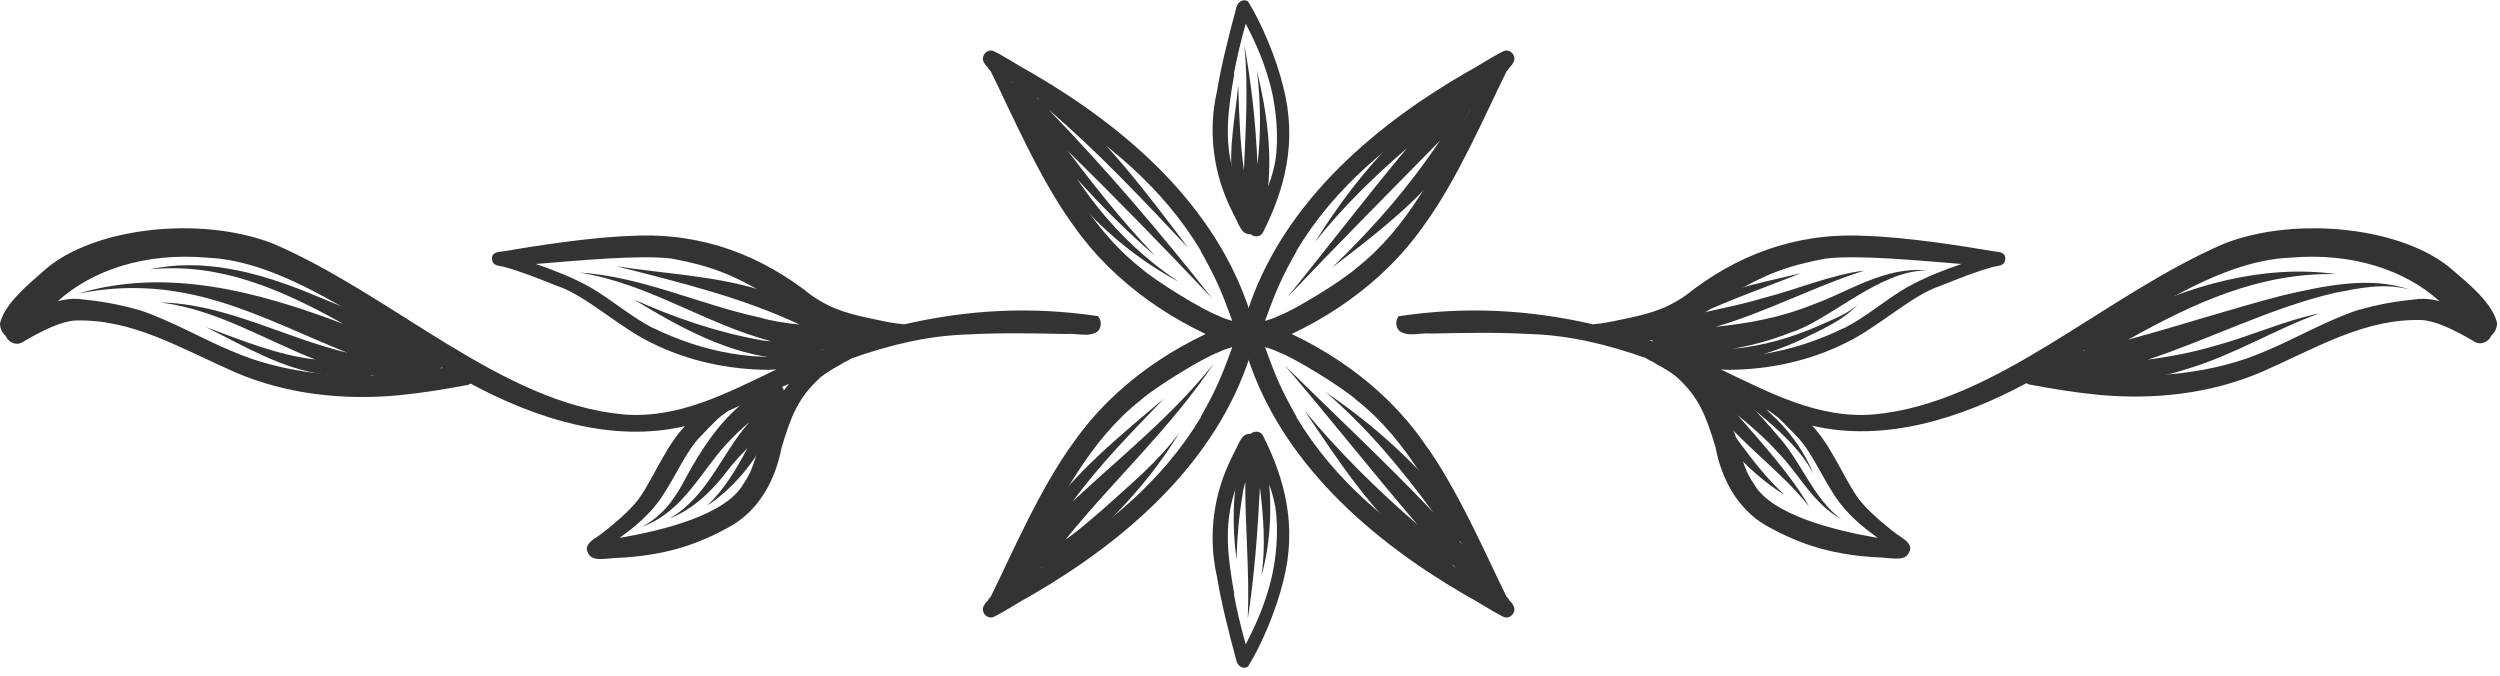 <svg width="111" height="30" viewBox="0 0 111 30" fill="none" xmlns="http://www.w3.org/2000/svg">
<g clip-path="url(#clip0_34_457)">
<path d="M55.75 14.17C58.68 15.21 61.42 17.08 63.19 19.61C64.7 21.65 66.02 24.74 66.89 26.49C66.98 26.59 67.03 26.65 67.02 26.67C67.08 26.72 67.14 26.78 67.17 26.85C67.37 27.11 67.11 27.5 66.78 27.4C66.19 27.11 65.73 26.78 65.03 26.4C60.8 23.94 56.88 20.49 55.37 15.78C55.31 15.5 55.07 15.16 55.11 14.87C54.95 14.49 55.33 14.04 55.75 14.17ZM57.56 18.52C59.27 21.37 61.77 23.4 64.63 25.19C65.08 25.46 65.55 25.75 65.98 26.02C65.74 25.62 65.5 25.22 65.27 24.81C63.74 22.16 62.54 19.59 60.24 17.77C59.62 17.21 57.46 15.88 56.78 15.64C56.61 15.55 56.4 15.48 56.17 15.41C56.19 15.48 56.21 15.55 56.24 15.61C56.64 16.72 56.94 17.41 57.57 18.51L57.56 18.52Z" fill="#333333"/>
<path d="M55.13 14.17C52.2 15.21 49.46 17.08 47.69 19.61C46.18 21.65 44.86 24.74 43.99 26.49C43.9 26.59 43.85 26.65 43.86 26.67C43.8 26.72 43.74 26.78 43.71 26.85C43.51 27.11 43.77 27.5 44.1 27.4C44.69 27.11 45.15 26.78 45.85 26.4C50.08 23.94 54 20.49 55.51 15.78C55.57 15.5 55.81 15.16 55.77 14.87C55.93 14.49 55.55 14.04 55.13 14.17ZM53.32 18.52C51.61 21.37 49.11 23.4 46.25 25.19C45.8 25.46 45.33 25.75 44.9 26.02C45.14 25.62 45.38 25.22 45.61 24.81C47.14 22.16 48.34 19.59 50.64 17.77C51.26 17.21 53.42 15.88 54.1 15.64C54.27 15.55 54.48 15.48 54.71 15.41C54.69 15.48 54.67 15.55 54.64 15.61C54.24 16.72 53.94 17.41 53.31 18.51L53.32 18.52Z" fill="#333333"/>
<path d="M54.72 20.24C55.04 19.67 55.09 19.26 55.51 19.26C55.51 19.26 55.52 19.26 55.53 19.26C55.68 19.12 55.96 19.13 56.07 19.33C57.06 21.28 57.6 23.39 56.98 25.79C56.67 27.08 56.01 28.64 55.41 29.6C55.18 29.74 54.93 29.55 54.89 29.31C54.56 28.08 54.24 26.84 54.03 25.59C53.62 23.77 53.88 21.89 54.73 20.23L54.72 20.24ZM54.78 26.36C54.92 27.12 55.1 27.86 55.31 28.61C55.77 27.72 56.12 26.93 56.4 25.89C56.69 24.79 56.78 23.48 56.62 22.49C56.46 21.66 56.26 21.26 55.88 20.48C55.82 20.33 55.73 20.18 55.64 20.03C55.62 20.07 55.6 20.11 55.58 20.14C55.21 20.82 55.01 21.21 54.81 21.85C54.32 23.39 54.53 24.83 54.8 26.36H54.78Z" fill="#333333"/>
<path d="M55.75 15.49C58.68 14.45 61.42 12.58 63.19 10.05C64.7 8.01 66.02 4.92 66.89 3.17C66.98 3.07 67.03 3.01 67.02 2.99C67.08 2.94 67.14 2.88 67.17 2.81C67.37 2.55 67.11 2.16 66.78 2.26C66.19 2.55 65.73 2.88 65.03 3.26C60.8 5.72 56.88 9.17 55.37 13.88C55.31 14.16 55.07 14.5 55.11 14.79C54.95 15.17 55.33 15.62 55.75 15.49ZM57.56 11.14C59.27 8.29 61.77 6.26 64.63 4.47C65.08 4.2 65.55 3.91 65.98 3.64C65.74 4.04 65.5 4.44 65.27 4.85C63.74 7.5 62.54 10.08 60.24 11.89C59.62 12.45 57.46 13.78 56.78 14.02C56.61 14.11 56.4 14.18 56.17 14.25C56.19 14.18 56.21 14.11 56.24 14.05C56.64 12.94 56.94 12.25 57.57 11.15L57.56 11.14Z" fill="#333333"/>
<path d="M55.13 15.49C52.2 14.45 49.46 12.58 47.69 10.05C46.18 8.01 44.86 4.92 43.99 3.17C43.9 3.07 43.85 3.01 43.86 2.99C43.8 2.94 43.74 2.88 43.71 2.81C43.51 2.55 43.77 2.16 44.1 2.26C44.69 2.55 45.15 2.88 45.85 3.26C50.08 5.72 54 9.17 55.51 13.88C55.57 14.16 55.81 14.5 55.77 14.79C55.93 15.17 55.55 15.62 55.13 15.49ZM53.32 11.14C51.61 8.29 49.11 6.26 46.25 4.47C45.8 4.2 45.33 3.91 44.9 3.64C45.14 4.04 45.38 4.44 45.61 4.85C47.14 7.5 48.34 10.08 50.64 11.89C51.26 12.45 53.42 13.78 54.1 14.02C54.27 14.11 54.48 14.18 54.71 14.25C54.69 14.18 54.67 14.11 54.64 14.05C54.24 12.94 53.94 12.25 53.31 11.15L53.32 11.14Z" fill="#333333"/>
<path d="M54.72 9.42C55.04 9.99 55.09 10.4 55.51 10.4C55.51 10.4 55.52 10.4 55.53 10.4C55.68 10.54 55.96 10.53 56.07 10.33C57.06 8.38 57.6 6.27 56.98 3.87C56.67 2.58 56.01 1.02 55.41 0.06C55.18 -0.08 54.93 0.11 54.89 0.35C54.56 1.58 54.24 2.82 54.03 4.07C53.62 5.89 53.88 7.77 54.73 9.43L54.72 9.42ZM54.78 3.3C54.92 2.54 55.1 1.8 55.31 1.05C55.77 1.94 56.12 2.73 56.4 3.77C56.69 4.87 56.78 6.18 56.62 7.17C56.46 8 56.26 8.4 55.88 9.18C55.82 9.33 55.73 9.48 55.64 9.63C55.62 9.59 55.6 9.55 55.58 9.52C55.21 8.84 55.01 8.45 54.81 7.81C54.32 6.27 54.53 4.83 54.8 3.3H54.78Z" fill="#333333"/>
<path d="M62.11 14.04C65.07 13.59 67.91 13.75 70.73 14.4C71.18 14.36 71.57 14.28 71.84 14.22C73.15 13.95 73.88 13.78 74.84 13.12C77.03 11.38 79.65 10.32 82.75 10.47C84.63 10.52 87.19 10.93 88.6 11.17C88.64 11.17 89 11.18 89.03 11.41C89.06 11.68 88.92 11.76 88.75 11.8C88.67 11.82 88.6 11.83 88.53 11.84C87.71 12.06 86.92 12.39 86.13 12.7C84.9 13.1 83.36 14.55 81.96 15.22C80.36 16.02 78.56 16.41 76.77 16.42C76.66 16.42 76.53 16.41 76.4 16.4C78.64 17.47 80.75 18.6 83.2 18.4C88.64 17.9 93.39 13.12 98.77 10.81C102 9.56 106.77 10.1 108.91 12C109.6 12.59 110.67 13.46 110.87 14.34C110.87 14.57 110.77 14.76 110.62 14.89C110.51 15.17 110.15 15.35 109.87 15.17C108.95 14.63 108.15 14.25 107.53 14.21C105 14.14 102.94 15.4 100.43 16.51C98.14 17.49 95.63 17.76 93.17 17.53C92.13 17.43 91.11 17.26 90.09 17.07C90.05 17.06 90.02 17.04 89.98 17.01C87.08 18.57 83.68 19.66 80.46 18.9C80.51 18.96 80.56 19 80.61 19.07C81.43 20 82.07 21.67 82.68 22.34C83.12 22.86 84.01 23.57 84.21 23.71C84.44 23.89 84.79 24.03 84.82 24.35C84.69 25.02 84.06 24.75 83.25 24.74C81.54 24.63 80.08 24.28 78.39 23.32C77.14 22.59 76.43 21.25 76.17 19.86C75.75 18.48 75.45 17.63 74.4 16.7C74.14 16.5 73.85 16.33 73.57 16.18C73.38 16.04 73.2 16 73.08 15.9C71.39 15.3 69.68 14.88 67.9 14.83C66.45 14.75 64.99 14.78 63.54 14.81C63.08 14.76 62.52 14.98 62.13 14.69C61.95 14.51 61.95 14.19 62.13 14.01L62.11 14.04ZM92.71 16.55C95.52 16.9 98.44 16.55 100.63 15.57C101.66 15.16 103.26 14.25 104.62 13.79C105.74 13.47 106.45 13.37 107.42 13.27C107.72 13.25 108.02 13.3 108.31 13.37C106.8 12 104.44 11.2 101.7 11.44C98.32 11.57 94.73 14.28 91.23 16.34C91.79 16.44 92.29 16.51 92.71 16.56V16.55ZM81.86 14.58C82.87 14.07 83.72 13.3 84.7 12.74C85.46 12.32 86.27 12 87.09 11.72C85.06 11.56 82.52 11.31 81.06 11.48C79.34 11.8 78.33 12.2 76.92 13.04C76.12 13.53 75.41 14.17 74.55 14.55C74.05 14.79 73.42 14.95 73.03 15.04C73.57 15.22 74.11 15.41 74.65 15.63C74.65 15.63 74.66 15.63 74.67 15.63C77.09 16.18 79.69 15.63 81.86 14.57V14.58ZM76.88 18.86C77.3 19.95 77.31 20.68 77.87 21.48C78.63 22.85 81.45 23.56 83.37 23.88C82.67 23.38 82.01 22.82 81.52 22.1C80.86 21.12 80.41 20.01 79.77 19.37C79.23 18.82 79.04 18.57 78.54 18.24C77.64 17.84 76.74 17.43 75.85 17.04C76.29 17.58 76.64 18.21 76.88 18.86Z" fill="#333333"/>
<path d="M48.77 14.04C45.81 13.59 42.97 13.75 40.15 14.4C39.7 14.36 39.31 14.28 39.04 14.22C37.73 13.95 37 13.78 36.04 13.12C33.85 11.38 31.23 10.32 28.13 10.47C26.25 10.52 23.69 10.93 22.28 11.17C22.24 11.17 21.88 11.18 21.85 11.41C21.82 11.68 21.96 11.76 22.13 11.8C22.21 11.82 22.28 11.83 22.35 11.84C23.17 12.06 23.96 12.39 24.75 12.7C25.98 13.1 27.52 14.55 28.92 15.22C30.52 16.02 32.32 16.41 34.11 16.42C34.22 16.42 34.35 16.41 34.48 16.4C32.24 17.47 30.13 18.6 27.68 18.4C22.24 17.9 17.49 13.12 12.11 10.81C8.88 9.56 4.11 10.1 1.97 12C1.28 12.61 0.2 13.48 0 14.36C0 14.59 0.1 14.78 0.25 14.91C0.36 15.19 0.72 15.37 1 15.19C1.92 14.65 2.72 14.27 3.34 14.23C5.87 14.16 7.93 15.42 10.44 16.53C12.73 17.51 15.24 17.78 17.7 17.55C18.74 17.45 19.76 17.28 20.78 17.09C20.82 17.08 20.85 17.06 20.89 17.03C23.79 18.59 27.19 19.68 30.41 18.92C30.36 18.98 30.31 19.02 30.26 19.09C29.44 20.02 28.8 21.69 28.19 22.36C27.75 22.88 26.86 23.59 26.66 23.73C26.43 23.91 26.08 24.05 26.05 24.37C26.18 25.04 26.81 24.77 27.62 24.76C29.33 24.65 30.79 24.3 32.48 23.34C33.73 22.61 34.44 21.27 34.7 19.88C35.12 18.5 35.42 17.65 36.47 16.72C36.73 16.52 37.02 16.35 37.3 16.2C37.49 16.06 37.67 16.02 37.79 15.92C39.48 15.32 41.19 14.9 42.97 14.85C44.42 14.77 45.88 14.8 47.33 14.83C47.79 14.78 48.35 15 48.74 14.71C48.92 14.53 48.92 14.21 48.74 14.03L48.77 14.04ZM18.17 16.55C15.36 16.9 12.44 16.55 10.25 15.57C9.22 15.16 7.62 14.25 6.26 13.79C5.14 13.47 4.43 13.37 3.46 13.27C3.16 13.25 2.86 13.3 2.57 13.37C4.08 12 6.44 11.2 9.18 11.44C12.56 11.57 16.15 14.28 19.65 16.34C19.09 16.44 18.59 16.51 18.17 16.56V16.55ZM29.02 14.58C28.01 14.07 27.16 13.3 26.18 12.74C25.42 12.32 24.61 12 23.79 11.72C25.82 11.56 28.36 11.31 29.82 11.48C31.54 11.8 32.55 12.2 33.96 13.04C34.76 13.53 35.47 14.17 36.33 14.55C36.83 14.79 37.46 14.95 37.85 15.04C37.31 15.22 36.77 15.41 36.23 15.63C36.23 15.63 36.22 15.63 36.21 15.63C33.79 16.18 31.19 15.63 29.02 14.57V14.58ZM34 18.86C33.58 19.95 33.57 20.68 33.01 21.48C32.25 22.85 29.43 23.56 27.51 23.88C28.21 23.38 28.87 22.82 29.36 22.1C30.02 21.12 30.47 20.01 31.11 19.37C31.65 18.82 31.84 18.57 32.34 18.24C33.24 17.84 34.14 17.43 35.03 17.04C34.59 17.58 34.24 18.21 34 18.86Z" fill="#333333"/>
<path d="M18.73 15.52C18.8 15.55 18.8 15.55 18.73 15.52V15.52Z" fill="#333333"/>
<path d="M3.43 13.05C7.39 11.84 11.49 12.96 15.24 14.38C12.55 12.88 9.78 11.64 6.65 11.96C9.03 11.44 11.44 12.09 13.65 12.98C15.85 13.88 17.64 14.61 19.57 15.77C19.79 16.02 19.64 16.45 19.32 16.53C19.17 16.57 19.04 16.53 18.91 16.46C18.88 16.48 18.86 16.51 18.83 16.53C18.73 16.57 18.65 16.59 18.56 16.6C18.32 16.89 17.76 16.76 17.25 16.79C17 16.77 16.76 16.71 16.51 16.67C16.03 16.89 14.73 16.63 14.41 16.63C12.5 16.38 10.83 15.35 9.13 14.52C10.71 15.1 12.29 15.76 13.97 15.96H13.99C11.7 15.06 9.61 13.74 7.13 13.43C10.02 13.49 12.64 15 15.42 15.66C11.6 14.14 8.25 12.05 3.41 13.05H3.43Z" fill="#333333"/>
<path d="M34.32 18.91C34.32 18.91 34.32 18.9 34.32 18.89C34.32 18.88 34.33 18.87 34.34 18.86C34.33 18.9 34.32 18.9 34.32 18.91Z" fill="#333333"/>
<path d="M29.75 23.01C31.45 22.02 32.06 20.08 33.28 18.74C32.96 19 32.65 19.29 32.26 19.71C31.15 20.89 30.34 22.72 28.51 23.39C29.46 22.88 29.99 22.11 30.47 21.18C31.15 19.93 31.96 18.7 33.09 17.81C33.52 17.56 34.33 16.61 34.76 17.23C34.82 17.34 34.83 17.43 34.81 17.51C35.03 17.62 35.13 17.94 34.93 18.13C34.74 18.34 34.54 18.54 34.34 18.74C34.34 18.79 34.34 18.84 34.32 18.9C33.67 20.3 32.7 21.59 31.4 22.45C32.16 21.73 32.7 20.82 33.19 19.89C32.9 20.19 32.61 20.5 32.35 20.83C31.66 21.76 30.82 22.58 29.74 23.02L29.75 23.01Z" fill="#333333"/>
<path d="M34.26 15.16C31.26 14.36 28.78 12.58 25.71 12.1C28.48 12.27 31.05 13.52 33.75 14.1C34.28 14.26 34.9 14.35 35.5 14.41C33.04 13.25 30.37 12.58 27.36 11.82C29.44 12.15 31.6 12.23 33.65 12.84C34.67 13.13 36.35 13.74 36.91 14.18C37.05 14.3 37.11 14.42 37.12 14.53C37.39 14.55 37.6 14.58 37.73 14.63C38.02 14.73 38.1 15.15 37.88 15.36C37.65 15.55 37.11 15.57 36.48 15.52C36.77 16.28 35.17 15.89 34.74 15.93C32.35 15.74 30.17 14.53 28.15 13.3C29.91 14.09 31.81 14.75 33.73 15.09C33.85 15.12 34.04 15.14 34.27 15.16H34.26Z" fill="#333333"/>
<path d="M76.12 18.17C76.12 18.17 76.14 18.2 76.15 18.21C76.15 18.21 76.15 18.21 76.15 18.22C76.15 18.22 76.13 18.19 76.11 18.17H76.12Z" fill="#333333"/>
<path d="M76.19 16.65C76.5 16.87 76.79 17.11 77.07 17.37C77.17 16.74 78.63 18.44 78.87 18.6C79.57 19.3 80.14 20.12 80.52 21.04C79.92 19.91 78.95 19.08 77.96 18.25C78.29 18.6 78.61 18.97 78.92 19.33C79.99 20.51 80.48 22.09 81.73 23.04C80.46 22.32 79.89 21.05 78.94 20.09C78.43 19.51 77.76 18.93 77.15 18.43C78.28 19.74 79.46 21.01 80.34 22.51C79.1 20.93 77.4 19.79 76.16 18.2C76.01 18.04 76.09 17.81 76.26 17.72C76.07 17.57 75.9 17.43 75.79 17.34C75.33 17.08 75.75 16.37 76.2 16.64L76.19 16.65Z" fill="#333333"/>
<path d="M76.02 18.29C76.32 18.26 76.29 18.41 76.42 18.54C77.2 19.56 78.07 20.91 79.23 21.97C78.06 21.25 77.09 20.27 76.24 19.2C76.07 18.95 75.54 18.5 76.02 18.29Z" fill="#333333"/>
<path d="M73.24 14.71C73.26 14.66 73.29 14.61 73.33 14.57C73.62 14.45 73.91 14.36 74.21 14.26C74.17 14.19 74.16 14.11 74.21 14.03C75.93 12.98 78.01 12.6 79.96 12.13C78.41 12.75 76.98 13.24 75.57 13.89C76.47 13.68 77.39 13.51 78.26 13.24C79.78 12.86 81.23 12.21 82.79 12.01C80.57 12.71 78.47 13.84 76.18 14.51C77.63 14.35 79 14.13 80.58 13.49C82.01 12.98 83.71 11.81 85.56 12.01C83.46 11.98 81.17 14.27 79.51 14.76C78.68 15.1 77.81 15.33 76.92 15.49C78.25 15.37 79.56 14.99 80.76 14.46C81.36 14.18 82.03 13.96 82.51 13.49C81.83 14.25 80.83 14.65 79.93 15.1C78.4 15.79 76.58 16.34 74.92 15.99C74.85 15.92 74.83 15.82 74.85 15.73C74.54 15.75 74.23 15.77 73.93 15.77C73.56 15.79 73.35 15.45 73.39 15.14C73.38 15.14 73.37 15.12 73.36 15.11C73.14 15.13 72.92 15.15 72.71 15.15C72.66 15.16 72.61 15.16 72.59 15.15C72.53 15.15 72.47 15.15 72.41 15.15C72.15 14.84 72.83 14.76 73.26 14.7L73.24 14.71Z" fill="#333333"/>
<path d="M91.57 15.79C91.9 15.72 92.23 15.64 92.55 15.56C92.53 15.53 92.51 15.49 92.5 15.45C92.38 15.04 92.78 14.83 93.1 14.69C93.48 14.5 93.87 14.32 94.25 14.13C97.16 12.69 100.45 11.72 103.73 12.17C100.3 12.1 97.4 13.46 94.49 15.08C96.81 14.45 99.09 13.7 101.41 13.1C103.23 12.69 105.22 12.24 107.03 12.87C105.87 12.54 104.77 12.79 103.63 13.01C100.77 13.69 98.14 15.05 95.36 15.97C96.32 15.84 97.27 15.67 98.36 15.35C99.92 14.93 101.4 14.24 102.99 13.91C101.01 14.62 99.17 15.77 97.11 16.38C95.89 16.79 94.61 16.97 93.33 17.03C93.2 17.05 93.07 17 92.98 16.91C92.91 16.84 92.87 16.75 92.87 16.65C92.28 16.78 91.7 16.89 91.48 16.87C90.81 16.77 90.91 15.83 91.57 15.79Z" fill="#333333"/>
<path d="M62.93 23.29C60.94 20.97 59.04 18.55 57.05 16.23C59.24 18.4 61.51 20.5 63.63 22.74C62.32 20.97 60.82 19.09 58.86 17.41C61 18.87 62.98 20.63 64.54 22.7C64.73 23.04 65.14 23.35 65.11 23.76C65.01 23.95 64.91 24.03 64.8 24.03C65.17 24.44 65.55 24.85 65.9 25.27C66.17 25.46 66.32 26.26 65.52 26.19C65.18 25.84 64.86 25.47 64.54 25.11C64.52 25.11 64.51 25.12 64.49 25.11C64.32 25.07 64.16 25.01 64 24.94C63.86 25.02 63.69 25.02 63.55 24.88C63.61 24.92 63.66 24.96 63.62 24.94C63.33 24.73 63.35 24.74 63.04 24.49C60.92 22.79 59.43 20.46 57.92 18.23C59.44 20.06 61.13 21.73 62.93 23.29Z" fill="#333333"/>
<path d="M57.2 13.14C58.97 10.97 60.67 8.73 62.47 6.58C61 7.85 59.6 9.21 58.39 10.74C59.6 8.8 61.03 6.97 62.74 5.44C63.28 5.02 63.84 4.38 64.28 4.26C64.35 4.26 64.41 4.28 64.47 4.32C64.77 4 65.06 3.66 65.37 3.34C65.43 3.29 65.46 3.27 65.48 3.26C65.46 3.26 65.51 3.23 65.58 3.19C65.58 3.17 65.7 3.12 65.83 3.12C66.25 3.11 66.48 3.67 66.18 3.95C65.89 4.25 65.58 4.57 65.26 4.89C65.14 5.11 65.02 5.32 64.91 5.54C64.88 5.64 64.83 5.74 64.78 5.85C64.81 5.88 64.85 5.91 64.86 5.95C64.82 6.56 64.16 7.26 63.82 7.78C62.47 9.34 60.81 10.61 59.17 11.86C61.13 9.95 62.54 8.31 63.94 6.24C61.77 8.45 59.29 10.95 57.22 13.13L57.2 13.14Z" fill="#333333"/>
<path d="M45.46 3.73C45.69 3.96 45.9 4.19 46.13 4.42C46.05 4.14 46.44 3.83 46.69 4.13C49.06 6.09 50.91 8.56 52.75 11C50.76 8.89 48.77 6.76 46.56 4.87C49.13 7.53 51.53 10.34 53.82 13.25C51.72 11.03 49.59 8.84 47.41 6.7C48.6 8.26 49.74 9.73 51.29 11.36C50.06 10.3 48.9 9.15 47.82 7.94C49.01 9.73 50.48 11.27 52.33 12.51C49.29 10.87 46.64 8.14 45.47 4.9C45.47 4.89 45.48 4.88 45.49 4.87C45.26 4.65 45.04 4.43 44.8 4.22C44.55 3.94 45 3.31 45.45 3.74L45.46 3.73Z" fill="#333333"/>
<path d="M44.75 25.31C45.23 24.7 45.76 24.13 46.29 23.58C46.17 23.48 46.11 23.3 46.26 23.12C47.59 21.08 49.72 19.35 51.69 17.69C50.23 19.2 48.82 20.64 47.62 22.27C49.76 20.27 52.08 18.44 53.9 16.13C52.01 18.97 49.47 21.29 47.33 23.93C47.33 23.93 47.31 23.95 47.31 23.96C47.91 23.53 48.17 23.3 48.96 22.62C50.15 21.54 51.43 20.5 52.38 19.19C51.19 21.15 49.6 22.9 47.87 24.41C47.44 24.72 47.01 25.09 46.52 25.29C46.41 25.31 46.31 25.26 46.24 25.19C45.98 25.48 45.72 25.78 45.45 26.06C45.35 26.16 45.22 26.22 45.08 26.22C44.37 26.17 44.59 25.36 44.75 25.31Z" fill="#333333"/>
<path d="M55.08 20.44C55.18 20.38 55.25 20.36 55.3 20.38C55.3 20.31 55.3 20.24 55.3 20.17C55.63 19.67 56.08 20.06 55.99 20.59C56.14 20.56 56.32 20.69 56.29 20.82C56.48 22.4 56.44 24.03 56.01 25.56C56.2 24.26 56.1 22.95 55.94 21.65C55.84 23.6 55.7 25.55 55.4 27.48C55.49 25.45 55.28 23.41 55.29 21.39C55.23 21.64 55.17 21.87 55.17 21.97C55.01 22.9 54.93 23.82 54.9 24.84C54.71 23.39 54.71 21.86 55.08 20.44Z" fill="#333333"/>
<path d="M54.98 3.84C55.02 5.17 55.06 6.36 55.23 7.56C55.31 5.71 55.43 3.86 55.25 2.01C55.57 3.74 55.76 5.53 55.83 7.3C55.99 5.96 55.98 4.57 55.81 3.15C56.25 4.96 56.52 6.89 56.25 8.74C56.17 9.04 56.19 9.44 55.94 9.65C55.69 9.75 55.57 9.65 55.52 9.48C55.47 9.55 55.39 9.61 55.29 9.61C55.1 9.61 55.02 9.43 54.98 9.27C54.86 8.85 54.78 8.41 54.72 7.98C54.54 6.6 54.84 5.22 54.97 3.85L54.98 3.84Z" fill="#333333"/>
</g>
<defs>
<clipPath id="clip0_34_457">
<rect width="110.88" height="29.66" fill="white"/>
</clipPath>
</defs>
</svg>
